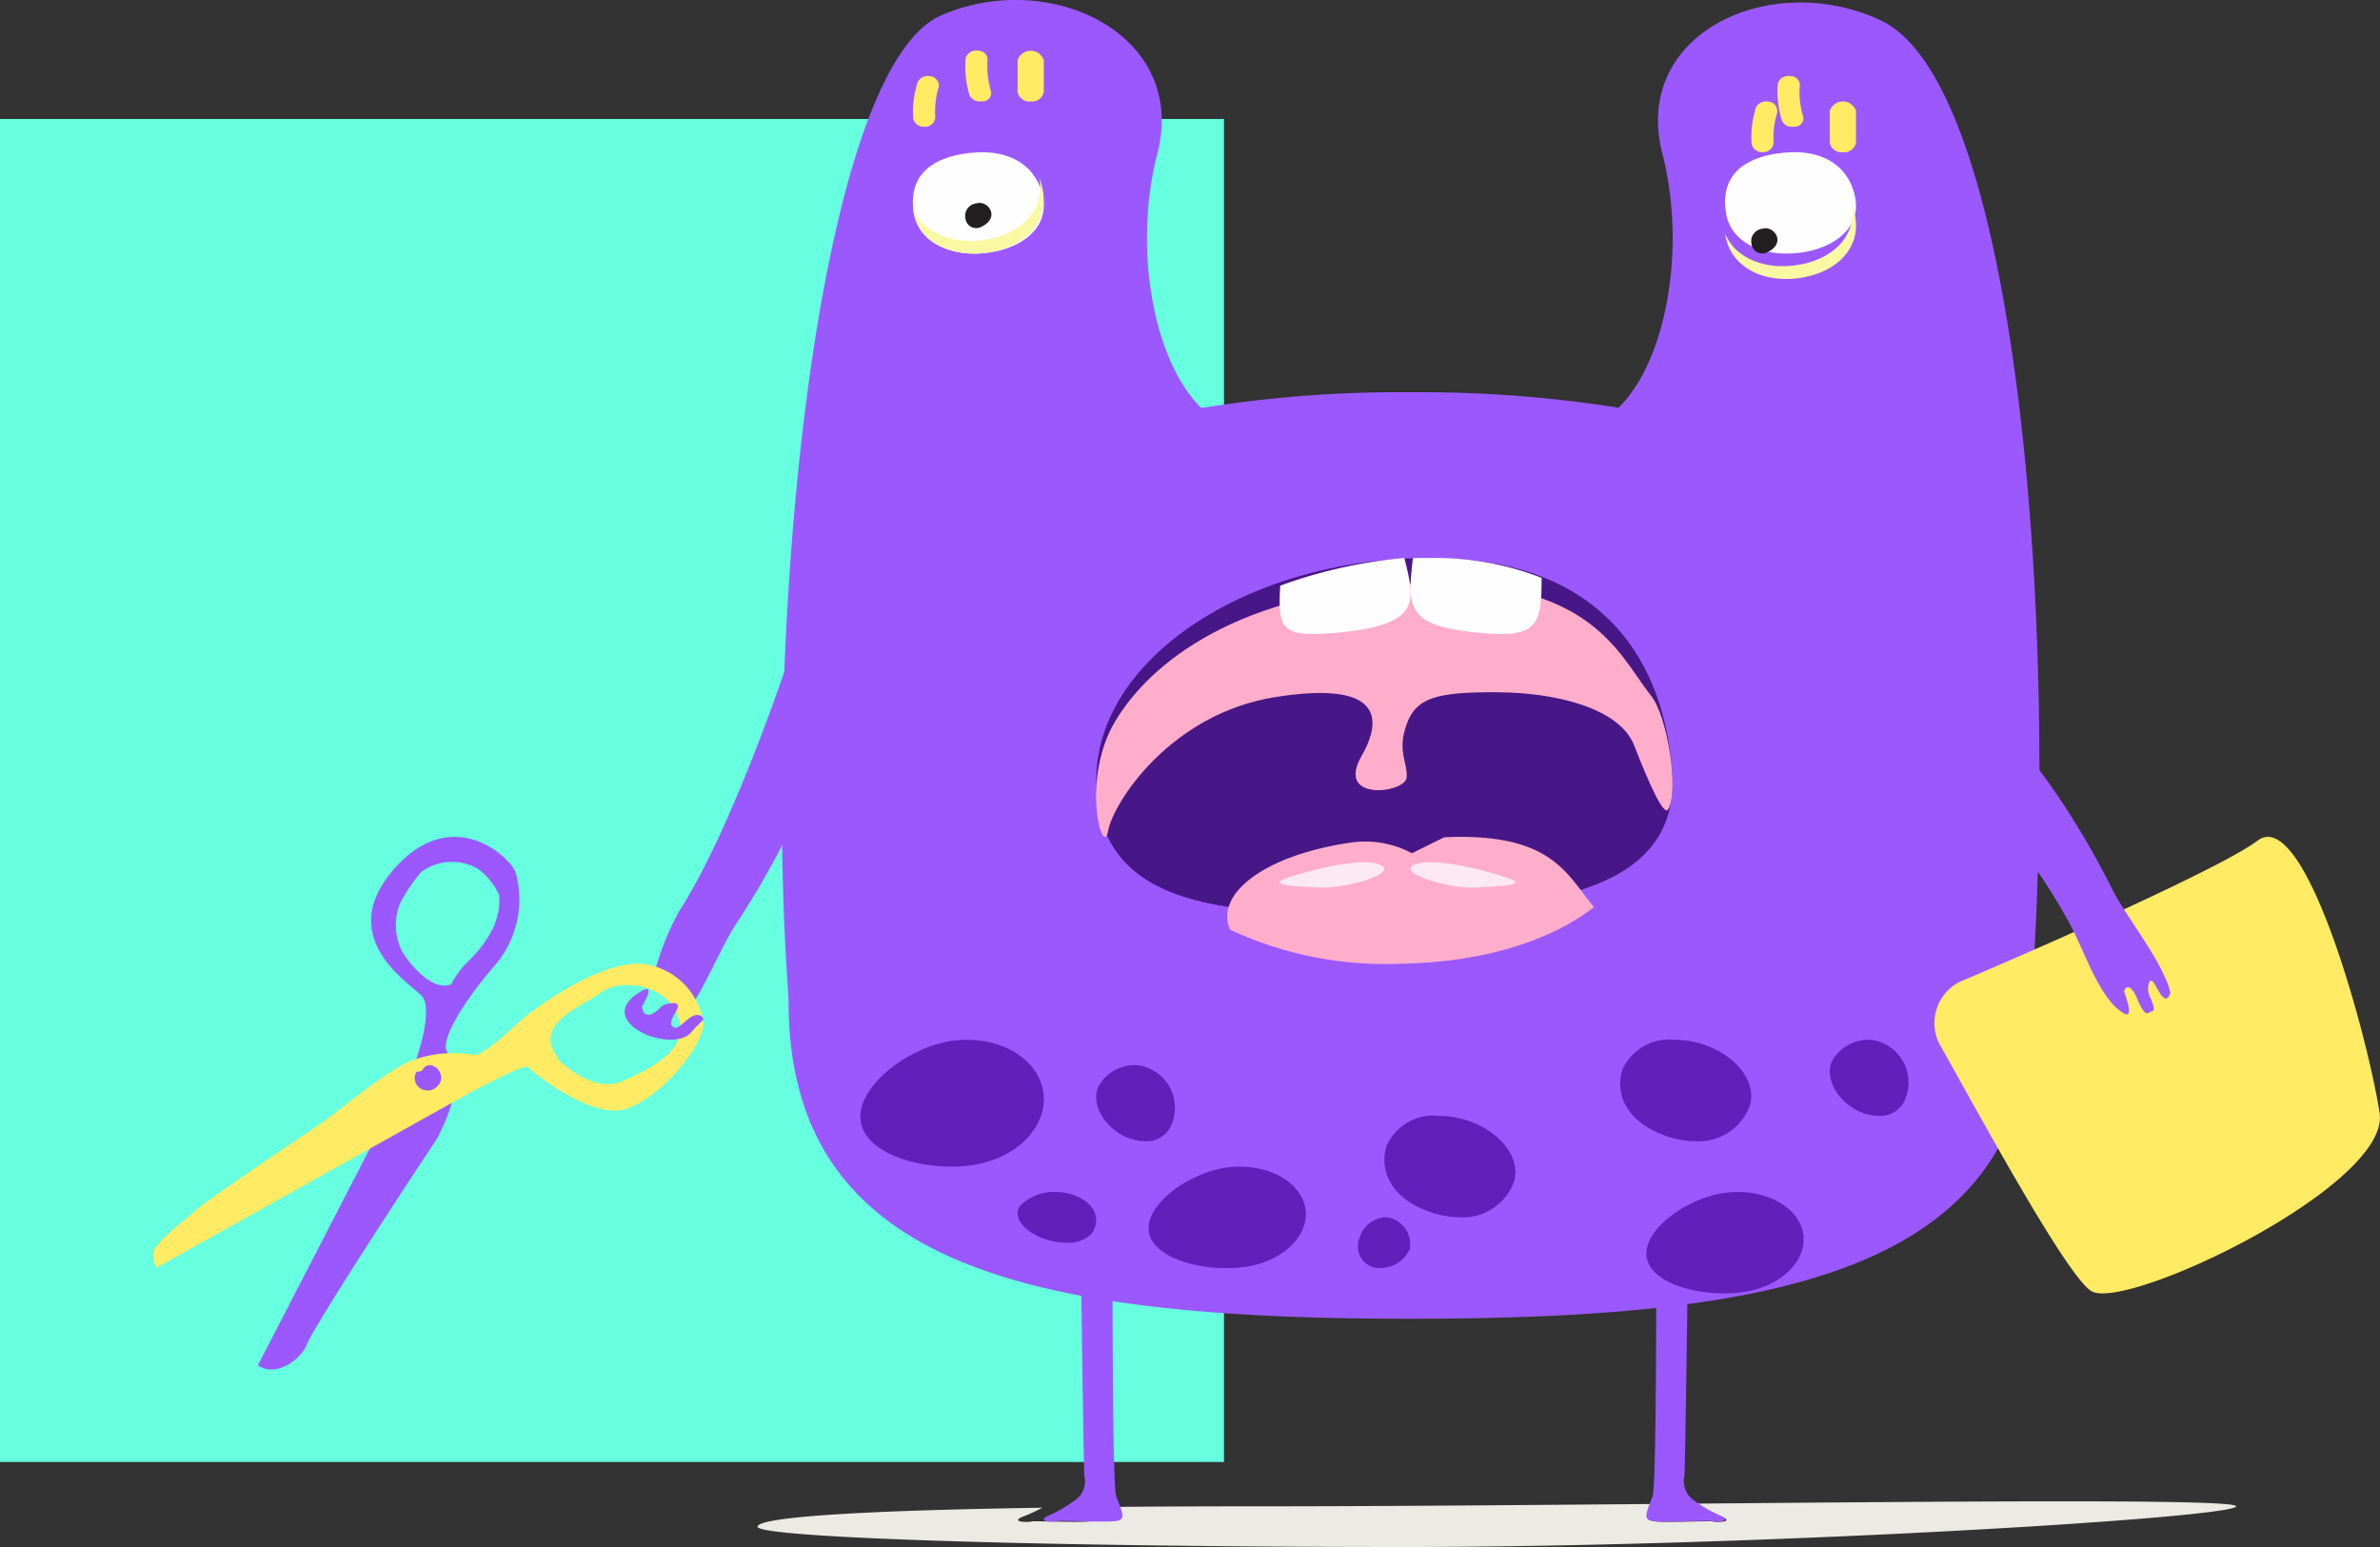 <svg id="collage" xmlns="http://www.w3.org/2000/svg" width="140" height="91" viewBox="0 0 140 91">
  <rect x="0" y="0" width="140" height="91" fill="#333333" stroke="none"/>
  <defs>
    <style>
      .cls-1 {
        fill: #66ffe0;
      }

      .cls-2 {
        fill-opacity: 0;
      }

      .cls-10, .cls-11, .cls-12, .cls-13, .cls-2, .cls-3, .cls-4, .cls-5, .cls-6, .cls-7, .cls-8, .cls-9 {
        fill-rule: evenodd;
      }

      .cls-3 {
        fill: #ebebe4;
      }

      .cls-4 {
        fill: #9c58ff;
      }

      .cls-5 {
        fill: #ffeb64;
      }

      .cls-6 {
        fill: #621fba;
      }

      .cls-7 {
        fill: #f64e79;
      }

      .cls-8 {
        fill: #481787;
      }

      .cls-9 {
        fill: #feaecb;
      }

      .cls-10 {
        fill: #fefefe;
      }

      .cls-11 {
        fill: #fde9f1;
      }

      .cls-12 {
        fill: #faf9a3;
      }

      .cls-13 {
        fill: #231f20;
      }
    </style>
  </defs>
  <rect id="Rectangle" class="cls-1" y="7" width="72" height="79"/>
  <g>
    <path id="Clip_2" data-name="Clip 2" class="cls-2" d="M44.566,88.314h86.97V91H44.566V88.314Z"/>
    <g id="Mask_by_Clip_2" data-name="Mask by Clip 2">
      <path id="Fill_1" data-name="Fill 1" class="cls-3" d="M121.318,88.314c-5.829,0-13.555.065-21.56,0.134,0.019,0.015.039,0.031,0.061,0.046a8.016,8.016,0,0,0,1.537.754c0.438,0.222.044,0.275-.283,0.275a1.025,1.025,0,0,1-.33-0.029,0.7,0.7,0,0,0-.17-0.008c-0.21,0-.6.008-1.036,0.017s-0.926.018-1.34,0.018c-0.365,0-.672-0.007-0.831-0.027-0.549-.059-0.371-0.414-0.1-1.025-8.163.07-16.446,0.138-23.155,0.138-3.656,0-6.934.016-9.855,0.046,0.223,0.5.309,0.787-.184,0.841-0.159.02-.465,0.027-0.831,0.027-0.413,0-.9-0.01-1.34-0.018s-0.825-.017-1.037-0.017a0.675,0.675,0,0,0-.168.008,1.029,1.029,0,0,1-.33.029c-0.328,0-.722-0.053-0.283-0.275a9.967,9.967,0,0,0,1.232-.558c-11.756.175-16.752,0.609-16.752,1.118C44.566,90.462,61.6,91,82.606,91s48.93-1.732,48.93-2.394c0-.219-4.045-0.292-10.218-0.292"/>
    </g>
  </g>
  <path id="Fill_4" data-name="Fill 4" class="cls-4" d="M61.6,89.185a7.724,7.724,0,0,0,1.564-.886,1.351,1.351,0,0,0,.624-1.473c-0.074-.834-0.335-22.836-0.316-22.679a7.964,7.964,0,0,0,1.879.588c0.158,0.035-.018,22.388.307,23.275s0.624,1.385,0,1.464c-0.345.049-1.367,0.029-2.208,0.01-0.676-.014-1.234-0.03-1.226-0.01,0.019,0.043-1.313.114-.624-0.289"/>
  <path id="Fill_6" data-name="Fill 6" class="cls-4" d="M101.272,89.185a7.741,7.741,0,0,1-1.565-.886,1.363,1.363,0,0,1-.624-1.473c0.075-.834.335-22.836,0.317-22.679a7.974,7.974,0,0,1-1.881.588c-0.159.035,0.018,22.388-.307,23.275s-0.624,1.385,0,1.464c0.346,0.049,1.368.029,2.209,0.01,0.677-.014,1.235-0.03,1.227-0.01-0.017.043,1.314,0.114,0.624-.289"/>
  <path id="Fill_8" data-name="Fill 8" class="cls-4" d="M43.332,54.3c-0.917,1.39-1.907,3.882-2.906,5.238-0.348.472-.5-0.437-0.788-0.507s-1.247-1.023-1.348-.944a16.39,16.39,0,0,1,1.65-4.468c3.172-4.907,6.445-14.831,6.445-14.831l2.686,1.776c-0.009.008-.229,5.334-5.739,13.736"/>
  <path id="Fill_10" data-name="Fill 10" class="cls-4" d="M110.584,1.173c-6.548-3-14.6.865-12.8,7.854,1.448,5.642.2,12.245-2.577,14.957a74.365,74.365,0,0,0-12.24-.91,72.934,72.934,0,0,0-12.3.927c-2.788-2.712-4.045-9.333-2.587-14.974C69.891,2.039,61.786-1.88,55.373.9,48,4.1,44.8,37.1,46.385,58.707v0.184c0,15.675,14.225,18.683,36.585,18.683s36.593-3.008,36.593-18.683c0-.359-0.008-0.717-0.008-1.068,1.476-21.568-.929-52.976-8.971-56.65"/>
  <path id="Fill_12" data-name="Fill 12" class="cls-5" d="M105.443,7.459a0.619,0.619,0,0,1-.625-0.374,5.677,5.677,0,0,1-.237-2.182,0.63,0.63,0,0,1,.709-0.426,0.539,0.539,0,0,1,.584.515,4.865,4.865,0,0,0,.206,1.9,0.5,0.5,0,0,1-.493.561Z"/>
  <path id="Fill_14" data-name="Fill 14" class="cls-5" d="M103.681,8.951a0.617,0.617,0,0,1-.641-0.482,5.537,5.537,0,0,1,.207-1.993l0.01-.068a0.662,0.662,0,0,1,.766-0.43,0.551,0.551,0,0,1,.517.636l-0.011.061a4.927,4.927,0,0,0-.2,1.666,0.576,0.576,0,0,1-.58.6Z"/>
  <path id="Fill_16" data-name="Fill 16" class="cls-5" d="M108.4,8.951a0.687,0.687,0,0,1-.765-0.561V6.529a0.81,0.81,0,0,1,1.542,0V8.39a0.693,0.693,0,0,1-.777.561"/>
  <path id="Fill_18" data-name="Fill 18" class="cls-6" d="M72.947,68.622a5.75,5.75,0,0,0-1.048.1c-2.221.421-4.721,2.308-4.284,3.9,0.36,1.284,2.529,1.975,4.525,1.975a7.578,7.578,0,0,0,1.367-.118c2.222-.421,3.671-2.041,3.224-3.629-0.368-1.337-1.964-2.221-3.784-2.22"/>
  <path id="Fill_20" data-name="Fill 20" class="cls-7" d="M102.429,76.787c-0.125.029-.249,0.054-0.376,0.081,0.088-.016.173-0.034,0.258-0.052l0.118-.029"/>
  <path id="Fill_22" data-name="Fill 22" class="cls-6" d="M102.219,70.115a5.718,5.718,0,0,0-1.044.1c-2.223.421-4.723,2.317-4.275,3.9,0.352,1.277,2.524,1.966,4.517,1.966a7.836,7.836,0,0,0,1.2-.089l0.243-.044c2.189-.435,3.589-2.044,3.157-3.615-0.376-1.329-1.969-2.218-3.8-2.218"/>
  <path id="Fill_24" data-name="Fill 24" class="cls-6" d="M66.706,62.656a2.441,2.441,0,0,0-2.035,1.152c-0.495.849,0.02,2.122,1.148,2.849a2.925,2.925,0,0,0,1.535.474,1.6,1.6,0,0,0,1.429-.716,2.527,2.527,0,0,0-1.118-3.536,2.177,2.177,0,0,0-.959-0.223"/>
  <path id="Fill_26" data-name="Fill 26" class="cls-6" d="M109.864,61.164a2.46,2.46,0,0,0-2.041,1.151c-0.494.847,0.02,2.12,1.148,2.848a2.937,2.937,0,0,0,1.542.476,1.583,1.583,0,0,0,1.424-.718,2.529,2.529,0,0,0-1.118-3.535,2.168,2.168,0,0,0-.955-0.222"/>
  <path id="Fill_28" data-name="Fill 28" class="cls-6" d="M81.48,71.607a1.673,1.673,0,0,0-1.509,1.211,1.293,1.293,0,0,0,.849,1.741,1.533,1.533,0,0,0,.314.031,1.9,1.9,0,0,0,1.793-1.115,1.6,1.6,0,0,0-1.194-1.842,1.255,1.255,0,0,0-.253-0.026"/>
  <path id="Fill_30" data-name="Fill 30" class="cls-6" d="M84.643,65.639a3.013,3.013,0,0,0-3.084,1.773c-0.436,1.447.273,2.968,2.265,3.769a5.523,5.523,0,0,0,2.04.425,3.2,3.2,0,0,0,3.194-2.095c0.436-1.447-.9-3.083-2.968-3.669a5.359,5.359,0,0,0-1.448-.2"/>
  <path id="Fill_32" data-name="Fill 32" class="cls-6" d="M98.515,61.164a3.016,3.016,0,0,0-3.086,1.774c-0.436,1.447.282,2.968,2.275,3.77a5.5,5.5,0,0,0,2.034.423,3.2,3.2,0,0,0,3.191-2.094c0.436-1.447-.89-3.083-2.968-3.67a5.4,5.4,0,0,0-1.446-.2"/>
  <path id="Fill_34" data-name="Fill 34" class="cls-8" d="M84.248,32.82c-11.185-.062-21.092,6.538-19.62,14.714,1.159,6.422,9.355,6.316,17.845,6.1s16.465-1.2,15.886-8.356S93.576,32.865,84.248,32.82"/>
  <path id="Fill_36" data-name="Fill 36" class="cls-9" d="M65.181,48.883c0.295-1.648,3.639-6.9,9.86-7.882s6.323,1.256,5.042,3.49c-1.548,2.7,2.617,2.166,2.663,1.231s-0.572-1.546,0-3.126S84.562,40.7,88.1,40.721s7.189,0.976,8.027,3.125,1.742,4.222,2.009,3.755c0.654-1.189-.074-5.513-1.014-6.677-1.861-2.3-3.437-7.026-13.842-6.583s-15.63,4.637-17.687,8.1-0.7,8.1-.414,6.448"/>
  <path id="Fill_38" data-name="Fill 38" class="cls-10" d="M86.874,37.209c3.512,0.356,3.818-.337,3.808-3.22a17.361,17.361,0,0,0-6.512-1.17c-0.352,0-.7,0-1.056.011-0.363,2.981-.287,3.973,3.759,4.379"/>
  <path id="Fill_40" data-name="Fill 40" class="cls-10" d="M78.775,37.206c4.828-.466,4.474-1.825,3.834-4.386a28.9,28.9,0,0,0-7.3,1.63c-0.167,2.681.149,3.063,3.47,2.756"/>
  <path id="Fill_42" data-name="Fill 42" class="cls-9" d="M83.054,50.19a5.84,5.84,0,0,0-3.517-.637c-5.081.714-8.105,3-7.184,5.132a21.614,21.614,0,0,0,10.152,2c4.456-.078,8.542-1.218,11.26-3.325-1.6-1.895-2.429-4.4-8.813-4.108"/>
  <path id="Fill_44" data-name="Fill 44" class="cls-11" d="M75.272,51.862c0.025-.171,4.331-1.514,5.8-1.04s-1.865,1.472-3.484,1.386-2.35-.123-2.317-0.346"/>
  <path id="Fill_46" data-name="Fill 46" class="cls-11" d="M89.14,51.863c-0.026-.172-4.326-1.511-5.8-1.044s1.867,1.474,3.479,1.388,2.351-.123,2.319-0.344"/>
  <path id="Fill_48" data-name="Fill 48" class="cls-10" d="M101.533,12.558c0.293,1.719,2.17,2.563,4.271,2.319s3.63-1.473,3.336-3.2S107.4,8.695,104.8,8.995c-2.811.328-3.568,1.836-3.265,3.563"/>
  <path id="Fill_50" data-name="Fill 50" class="cls-12" d="M101.48,13.779c0.3,1.916,2.185,2.858,4.3,2.585s3.655-1.643,3.36-3.569a4.49,4.49,0,0,0-.224-0.861l0.018,0.111c0.3,1.915-1.237,3.3-3.36,3.567-1.829.233-3.494-.434-4.1-1.873Z"/>
  <path id="Fill_52" data-name="Fill 52" class="cls-13" d="M103.667,13.455c0.7-.224,1.486.9,0.2,1.421a0.64,0.64,0,0,1-.843-0.56,0.738,0.738,0,0,1,.644-0.861"/>
  <path id="Fill_54" data-name="Fill 54" class="cls-10" d="M53.756,12.549c0.294,1.727,2.17,2.572,4.271,2.328s3.63-1.482,3.337-3.2S59.62,8.7,57.022,9c-2.812.326-3.568,1.834-3.265,3.553"/>
  <path id="Fill_56" data-name="Fill 56" class="cls-12" d="M53.7,12.277C54,14.2,55.888,15.144,58,14.872s3.655-1.652,3.36-3.567a4.47,4.47,0,0,0-.224-0.862l0.018,0.113c0.3,1.914-1.237,3.293-3.36,3.566-1.829.233-3.494-.446-4.1-1.874Z"/>
  <path id="Fill_58" data-name="Fill 58" class="cls-13" d="M57.431,11.964c0.7-.224,1.487.886,0.2,1.421a0.64,0.64,0,0,1-.843-0.56,0.732,0.732,0,0,1,.643-0.861"/>
  <path id="Fill_60" data-name="Fill 60" class="cls-5" d="M57.672,5.967A0.653,0.653,0,0,1,57.033,5.6a5.743,5.743,0,0,1-.228-2.191,0.633,0.633,0,0,1,.712-0.425,0.536,0.536,0,0,1,.576.516A5.257,5.257,0,0,0,58.3,5.4a0.487,0.487,0,0,1-.494.561Z"/>
  <path id="Fill_62" data-name="Fill 62" class="cls-5" d="M54.37,7.459a0.626,0.626,0,0,1-.649-0.482,5.592,5.592,0,0,1,.216-1.995l0.01-.069a0.658,0.658,0,0,1,.762-0.429,0.564,0.564,0,0,1,.515.636L55.2,5.189a4.926,4.926,0,0,0-.185,1.668,0.589,0.589,0,0,1-.578.6H54.37Z"/>
  <path id="Fill_64" data-name="Fill 64" class="cls-5" d="M60.635,5.967a0.7,0.7,0,0,1-.776-0.561V3.538a0.813,0.813,0,0,1,1.541,0V5.406a0.693,0.693,0,0,1-.765.561"/>
  <path id="Fill_66" data-name="Fill 66" class="cls-4" d="M26.519,57.945a5.04,5.04,0,0,1,1.035-1.409,7.408,7.408,0,0,0,1.313-1.683,3.964,3.964,0,0,0,.5-2.177,3.768,3.768,0,0,0-1.249-1.564,3.047,3.047,0,0,0-3.33.172,9.519,9.519,0,0,0-1.277,1.9,3.479,3.479,0,0,0,.152,2.808c0.446,0.743,1.8,2.358,2.874,1.908ZM15.165,80.319L24.51,62.23s1.027-2.911.278-3.672-5.035-3.387-1.706-7.325,6.75-1.046,7.241.061a5.956,5.956,0,0,1-1.358,5.658c-1.758,2.056-3.008,4.188-2.7,4.846a8.708,8.708,0,0,0,.678,1.192l0.008,0.19a11.419,11.419,0,0,1-1.311,3.913c-0.928,1.357-7.133,10.815-7.616,12.042-0.267.709-1.677,1.944-2.856,1.184h0Z"/>
  <path id="Fill_68" data-name="Fill 68" class="cls-5" d="M36.569,63.611c1.73-.761,4.045-1.839,3.3-3.837s-3.477-2.175-4.5-1.4-4.043,1.839-2.6,3.757l-0.019.079c0.01,0.08,2.087,2.156,3.815,1.4h0ZM9.175,74.59L9.01,73.9c-0.175-.681,1.9-2.129,2.461-2.661S17,67.333,18.48,66.359s3.815-3.075,5.555-3.9a6.994,6.994,0,0,1,3.833-.406c0.431,0.063,1.5-.875,2.608-1.883s4.74-3.544,7.119-3.483a4.046,4.046,0,0,1,3.751,3.341c0.274,1.273-2.5,4.607-4.558,5.216s-5.553-2.255-5.736-2.484-3.77,1.723-3.77,1.723Z"/>
  <path id="Fill_70" data-name="Fill 70" class="cls-4" d="M24.634,63.05l-0.117-.023a0.711,0.711,0,0,0,.192.981,0.777,0.777,0,0,0,.982-0.077c0.792-.7-0.424-1.83-0.857-0.959"/>
  <path id="Fill_72" data-name="Fill 72" class="cls-4" d="M40.669,60.715c0.424-.512.7-0.69,0.7-0.756-0.042-.216-0.349-0.445-0.88-0.023-0.51.416-.653,0.639-0.913,0.46s0.012-.586.229-0.978c0.38-.675-0.772-0.35-0.891-0.224-0.988,1.068-1.173.126-1.14,0.016s0.869-1.446-.064-0.9c-3,1.749,1.845,3.767,2.963,2.4"/>
  <path id="Fill_74" data-name="Fill 74" class="cls-5" d="M114.2,61.608a2.71,2.71,0,0,1,1.371-3.978c5.115-2.172,15.146-6.613,17.224-8.179,2.829-2.136,6.53,11.748,7.183,16.019S124.96,77.217,123,75.936c-1.434-.934-6.232-9.736-8.8-14.328"/>
  <path id="Fill_76" data-name="Fill 76" class="cls-4" d="M124.2,52.218c0.747,1.482,2.42,3.614,3.086,5.138a4.421,4.421,0,0,1,.386,1.031c-0.063.22-.216,0.564-0.53,0.159s-0.477-1.014-.693-0.812a1.075,1.075,0,0,0,.073,1c0.125,0.388.3,0.688,0.044,0.758s-0.341.431-.837-0.723-0.792-.554-0.773-0.441,0.638,1.657-.027,1.278c-1.359-.767-2.268-3.5-3.024-4.971-2.663-5.19-9.643-13.1-9.643-13.1l2.9-1.26s4.517,3,9.042,11.939"/>
  <path id="Fill_78" data-name="Fill 78" class="cls-6" d="M56.891,61.164a6.255,6.255,0,0,0-1.222.121c-2.592.527-5.509,2.887-5,4.87,0.42,1.605,2.95,2.467,5.279,2.467a8.27,8.27,0,0,0,1.6-.147c2.591-.526,4.28-2.551,3.761-4.536-0.429-1.671-2.291-2.776-4.415-2.775"/>
  <path id="Fill_80" data-name="Fill 80" class="cls-6" d="M62.082,70.115a2.843,2.843,0,0,0-2.035.769c-0.5.566,0.02,1.414,1.148,1.9a4.042,4.042,0,0,0,1.536.315,1.929,1.929,0,0,0,1.429-.477c0.506-.566.6-1.8-1.117-2.357a3.107,3.107,0,0,0-.96-0.149"/>
</svg>
